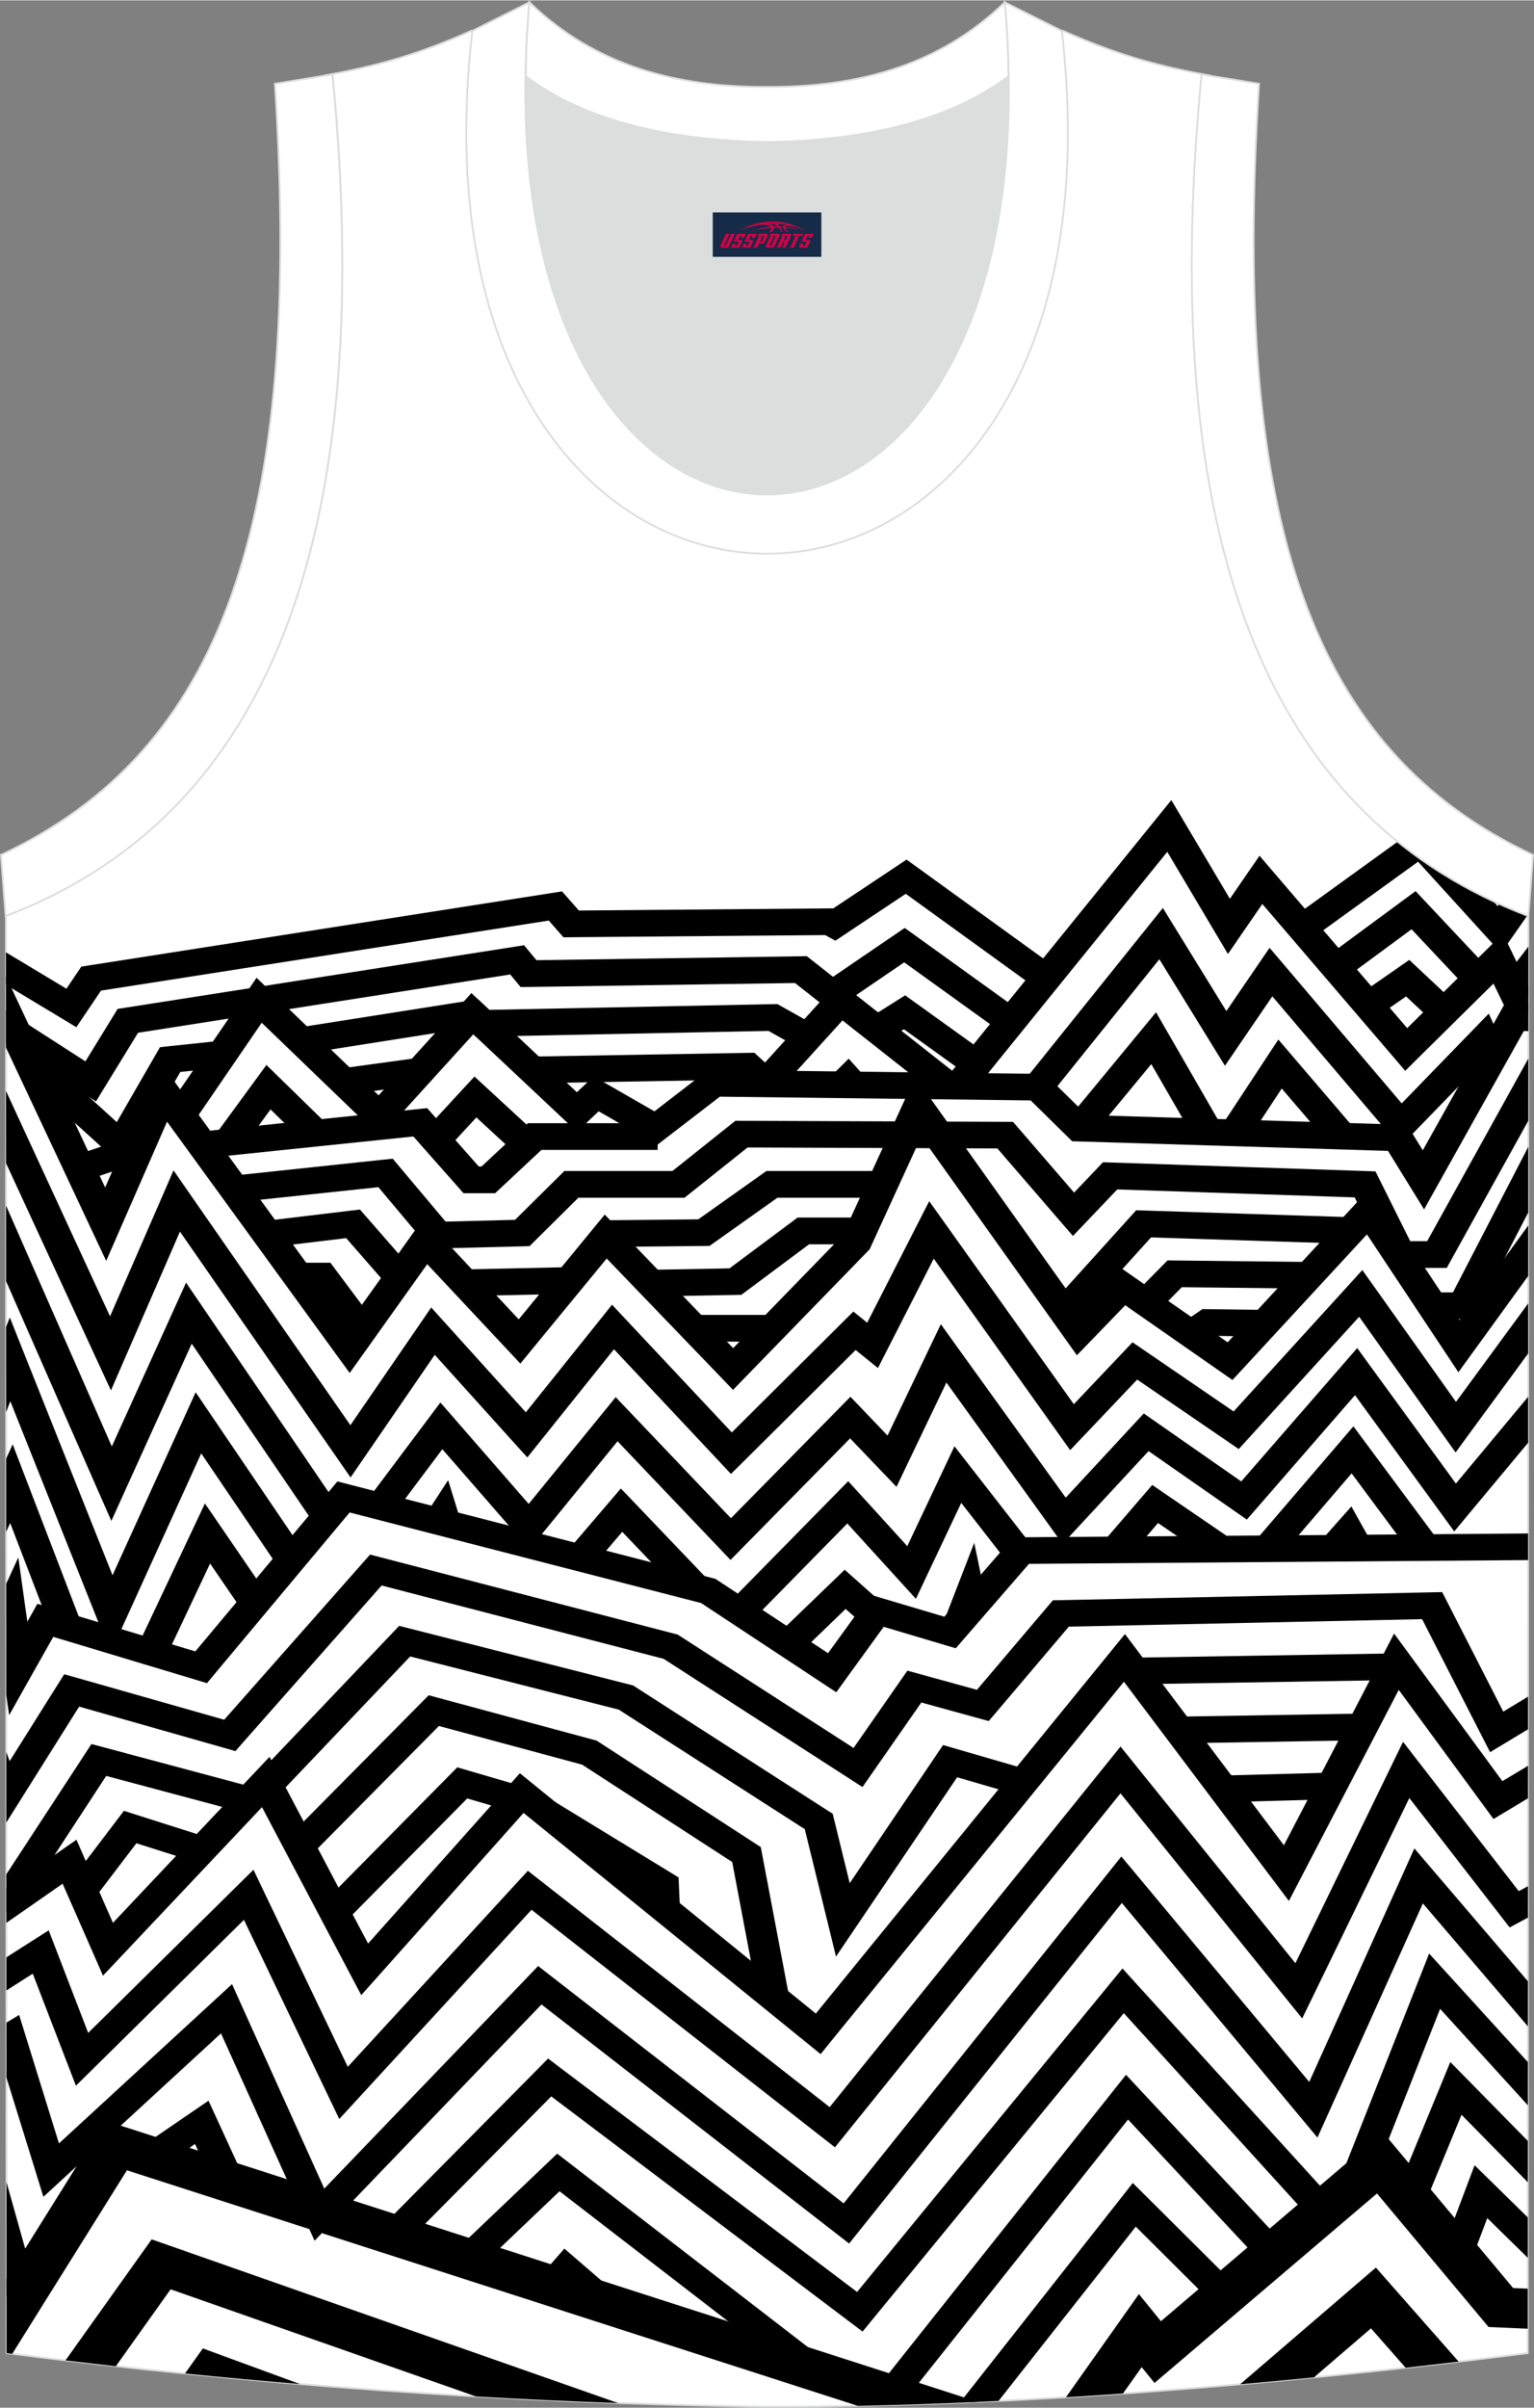 <?xml version="1.0" encoding="utf-8"?>
<!-- Generator: Adobe Illustrator 24.0.1, SVG Export Plug-In . SVG Version: 6.00 Build 0)  -->
<svg xmlns="http://www.w3.org/2000/svg" xmlns:xlink="http://www.w3.org/1999/xlink" version="1.1" id="图层_1" x="0px" y="0px" width="338.7px" height="531.5px" viewBox="0 0 339.02 531.85" enable-background="new 0 0 339.02 531.85" xml:space="preserve">
<rect x="0" y="0" width="339.02" height="531.85" fill="#808080" stroke="none"/>
<g>
	
		<path fill-rule="evenodd" clip-rule="evenodd" fill="#FFFFFF" stroke="#DCDDDD" stroke-width="0.4" stroke-miterlimit="22.926" d="   M169.51,531.65c-57.38-0.83-113.32-4.88-168.06-11.86L1.3,202.19c54.54-20.78,82.66-77.27,72.2-185.91h-0.02   c10.56-1.98,19.6-4.58,30.64-9.54c8.72,14.71,36.39,24.14,65.42,24.56c29.03-0.42,56.7-9.85,65.41-24.56   c11.06,4.96,20.09,7.56,30.65,9.54h-0.02c-10.47,108.64,17.66,165.12,72.2,185.91l-0.14,317.6   C283.33,526.72,224.21,531.65,169.51,531.65L169.51,531.65z"/>
	<g>
		<g>
			<polygon fill-rule="evenodd" clip-rule="evenodd" points="1.3,210.31 14.68,218.36 17.18,214.65 17.97,213.48 19.54,213.23      122.15,197.18 124.22,196.86 125.49,198.3 127.93,201.08 183.32,200.61 184.17,200.6 198.18,191.28 200.35,189.83 202.47,191.36      233.5,213.81 229.1,218.31 200.18,197.39 186.52,206.48 184.62,207.75 182.59,206.63 182.36,206.51 126.26,206.98 124.53,207      123.49,205.82 121.28,203.3 22.32,218.78 18.74,224.08 16.87,226.86 13.82,225.02 1.31,217.49    "/>
			<polygon fill-rule="evenodd" clip-rule="evenodd" points="208.87,238.42 255.6,180.72 258.87,176.69 261.47,181.07      271.81,198.49 275.72,192.81 278.36,188.98 281.43,192.57 310.99,227.07 328.51,209.76 332.14,206.17 334.27,210.56      337.77,217.79 337.77,223.6 333.84,225 330.06,217.22 313.36,233.72 310.56,236.5 308.01,233.52 278.98,199.64 274.54,206.09      271.38,210.69 268.55,205.93 257.97,188.12 214.51,241.79    "/>
			<path fill-rule="evenodd" clip-rule="evenodd" d="M285.6,202.71l23.37-16.89c6.35,5.13,13.3,9.44,20.83,12.98l1.2,1.31l0.41-0.58     c2.02,0.91,4.08,1.78,6.19,2.58l-3.28,4.69l-2.57,3.67l-3.07-3.37l-15.28-16.8L290,207.21L285.6,202.71z"/>
			<polygon fill-rule="evenodd" clip-rule="evenodd" points="1.31,223.1 18.88,234.41 25.22,224.08 25.99,222.82 27.65,222.56      113.69,209.09 115.82,208.75 117.08,210.28 118.56,212.06 176.95,211.19 178.3,211.17 179.31,211.96 186.25,217.43      212.28,237.94 207.67,242.28 181.63,221.77 175.7,217.1 116.87,217.97 115.07,217.99 114.02,216.73 112.76,215.21 30.51,228.09      23.08,240.21 21.21,243.26 17.99,241.19 1.31,230.46    "/>
			<polygon fill-rule="evenodd" clip-rule="evenodd" points="221.2,227.91 199.83,212.53 186.07,221.91 181.81,217.29      197.75,206.42 199.94,204.93 202.09,206.47 225.6,223.39    "/>
			<polygon fill-rule="evenodd" clip-rule="evenodd" points="1.31,215.6 2.29,217.7 10.62,235.42 11.53,237.36 20.82,257.12      23.24,262.27 32.94,240.08 35.38,234.5 39.06,239.56 42.81,244.71 77.23,292.05 91.12,272.57 93.66,269 96.71,272.26      114.64,291.4 131.06,271.41 133.65,268.26 136.51,271.23 156.39,291.9 162.03,297.76 186.21,272.89 199.74,243.37 202.26,237.87      205.86,242.91 238.85,289.25 245.58,282.29 247.74,280.06 250.37,281.89 271.32,296.48 299.88,265.56 303.03,262.15      305.54,265.94 322.57,291.59 337.75,270.66 337.74,281.81 325.35,298.9 322.31,303.09 319.46,298.79 302.1,272.63 274.53,302.48      272.38,304.8 269.69,302.93 248.68,288.29 241.06,296.18 238,299.34 235.5,295.83 203.6,251.03 192.39,275.49 192.18,275.94      191.82,276.31 164.65,304.26 162,306.99 159.38,304.25 151.11,295.66 134.08,277.96 117.62,297.98 115,301.18 112.15,298.13      94.42,279.21 80.18,299.19 77.28,303.25 74.34,299.21 36.99,247.83 36.92,247.73 26.56,271.42 23.47,278.49 20.17,271.48      14.46,259.31 5.17,239.55 4.26,237.61 1.31,231.34    "/>
			<polygon fill-rule="evenodd" clip-rule="evenodd" points="37.45,244.05 54.32,219.42 56.7,215.94 59.82,218.95 83.67,241.92      101.7,222.06 104.18,219.32 106.92,221.89 120.13,234.31 127.49,241.23 129.22,239.6 131.21,237.72 133.66,239.14 144.63,245.45      155.52,237.06 156.52,236.29 157.84,236.31 227.58,237.14 253.79,204.51 257,200.52 259.64,204.81 271.03,223.3 277.93,213.19      280.58,209.32 283.65,212.93 309.78,243.69 325.34,227.65 329.02,223.86 331.15,228.45 332.7,231.77 329.07,233.02      312.23,250.36 309.43,253.26 306.84,250.21 281.19,220.04 273.83,230.82 270.72,235.38 267.84,230.71 256.22,211.85      232.17,241.78 231.14,243.07 229.32,243.05 159.09,242.21 147.21,251.35 145.23,252.88 143.03,251.61 132.31,245.44      130.04,247.58 127.52,249.96 124.98,247.58 115.09,238.28 104.6,228.43 86.54,248.32 84.02,251.1 81.29,248.47 57.84,225.88      43.36,247.03    "/>
			<polygon fill-rule="evenodd" clip-rule="evenodd" points="9.95,233.44 25.81,247.83 34.53,232.71 35.35,231.28 37.18,231.08      48.72,229.86 49.55,235.72 39.85,236.75 29.78,254.22 27.59,258.01 24.22,254.95 4.99,237.5    "/>
			<polygon fill-rule="evenodd" clip-rule="evenodd" points="65.92,226.94 103.78,220.98 105.63,220.68 106.92,221.89      108.13,223.03 170.76,221.77 171.81,221.75 172.69,222.25 180.22,226.47 176.49,231.41 169.84,227.68 106.73,228.94      105.19,228.97 104.14,227.99 103.15,227.06 67.15,232.73    "/>
			<polygon fill-rule="evenodd" clip-rule="evenodd" points="75.38,235.97 92.35,233.64 93.42,239.46 76.45,241.78    "/>
			<polygon fill-rule="evenodd" clip-rule="evenodd" points="31.94,256.33 18.28,260.96 15.78,255.47 29.45,250.84    "/>
			<polygon fill-rule="evenodd" clip-rule="evenodd" points="44.29,249.94 92.48,244.94 94.41,244.74 95.61,246.1 98.74,249.64      105.81,257.63 106.43,257.63 115.64,249.02 116.67,248.07 118.17,248.07 145.34,248.07 145.34,253.97 119.66,253.97      110.45,262.58 109.42,263.54 107.93,263.54 104.13,263.54 102.44,263.54 101.4,262.36 93.3,253.2 91.36,251 45.1,255.8    "/>
			<polygon fill-rule="evenodd" clip-rule="evenodd" points="113.86,254.7 105.28,246.79 99,253.59 93.63,249.92 102.38,240.44      104.86,237.76 107.58,240.27 118.88,250.69    "/>
			<polygon fill-rule="evenodd" clip-rule="evenodd" points="47.54,250.7 56.44,238.54 58.88,235.2 61.91,238.16 72.31,248.32      67.15,252.22 59.79,245.02 53.34,253.84    "/>
			<polygon fill-rule="evenodd" clip-rule="evenodd" points="167,241.4 166.58,241.02 163.79,238.44 117.68,239.24 117.54,233.35      165.18,232.53 166.72,232.5 167.76,233.46 171.6,237 172.02,237.38    "/>
			<polygon fill-rule="evenodd" clip-rule="evenodd" points="188.47,222.85 172,241.01 166.6,237.39 183.07,219.23    "/>
			<polygon fill-rule="evenodd" clip-rule="evenodd" points="191.8,225.02 197.87,221.19 200.04,219.82 202.1,221.3 218.02,232.74      213.62,237.27 199.76,227.31 195.86,229.77    "/>
			<polygon fill-rule="evenodd" clip-rule="evenodd" points="231.93,238.17 240.16,246.26 308.99,248.37 310.97,248.43      311.9,249.94 314.44,254.06 331.56,223.45 332.52,221.73 334.71,221.77 337.77,221.83 337.77,227.72 336.77,227.7 317.67,261.85      314.73,267.11 311.55,261.96 306.76,254.19 238.43,252.1 236.95,252.06 235.98,251.1 226.78,242.05    "/>
			<polygon fill-rule="evenodd" clip-rule="evenodd" points="300.28,219.75 308.96,213.73 311.46,211.99 313.63,214.03      321.64,221.54 316.59,225.54 310.75,220.06 304.58,224.34    "/>
			<polygon fill-rule="evenodd" clip-rule="evenodd" points="292.81,211.57 310.18,198.77 312.85,196.8 315.07,199.16      329.29,214.28 323.95,217.97 311.96,205.22 297.27,216.05    "/>
			<polygon fill-rule="evenodd" clip-rule="evenodd" points="331.62,217.02 337.78,209.06 337.77,219.71 337.33,220.27    "/>
			<polygon fill-rule="evenodd" clip-rule="evenodd" points="235.76,247.45 252.17,227.58 255.49,223.56 258.04,227.98 270,248.72      263.86,251.33 254.44,235.01 241.34,250.87    "/>
			<polygon fill-rule="evenodd" clip-rule="evenodd" points="269.9,248.76 279.91,233.55 282.52,229.59 285.66,233.26      299.29,249.19 293.76,252.67 283.27,240.41 275.86,251.66    "/>
			<polygon fill-rule="evenodd" clip-rule="evenodd" points="1.32,240.93 3.25,245.11 24.32,290.74 35.86,264.23 38.35,258.49      42,263.75 77.44,314.79 92.74,292.51 95.3,288.78 98.4,292.21 116.21,311.94 132.66,291.42 135.26,288.17 138.15,291.25      161.73,316.38 186.26,292 188.6,289.68 191.2,291.78 191.65,292.15 202.72,270.46 205.36,265.3 208.79,270.11 237.32,310.15      248.15,298.73 250.29,296.47 252.94,298.28 272.63,311.75 298.04,283.86 301.08,280.51 303.66,284.14 321.78,309.64      337.74,287.88 337.74,298.93 324.63,316.79 321.69,320.81 318.81,316.76 300.38,290.83 275.9,317.72 273.76,320.06      271.07,318.21 251.32,304.71 239.57,317.08 236.51,320.3 233.99,316.76 206.36,277.99 195.98,298.33 194.03,302.16 190.49,299.3      189.1,298.18 164.23,322.9 161.54,325.56 158.97,322.81 135.69,298.01 119.19,318.6 116.54,321.91 113.66,318.73 96.08,299.24      80.41,322.06 77.47,326.33 74.52,322.07 39.77,272.02 27.63,299.95 24.52,307.1 21.24,300.01 1.33,256.89    "/>
			<polygon fill-rule="evenodd" clip-rule="evenodd" points="183.68,237.66 184.82,236.53 187.57,233.81 190.12,236.66      191.16,237.82 188.73,239.43 190,240.38 188.86,241.52 187.32,240.37 185.74,241.42 184.7,240.26 186,239.39    "/>
			<polygon fill-rule="evenodd" clip-rule="evenodd" points="51.2,259.69 84.79,256.12 86.79,255.91 87.98,257.32 98.48,269.81      113.83,269.42 123.68,259.66 124.72,258.63 126.27,258.63 148.61,258.63 161.54,248.32 162.53,247.53 163.89,247.54      222.17,247.77 223.89,247.78 224.91,248.96 237.38,263.4 242.69,257.83 243.76,256.7 245.46,256.75 301.81,258.64 303.99,258.72      304.84,260.43 311.66,274.13 315.41,274.13 337.77,233.78 337.76,247.52 320.67,278.35 319.74,280.04 317.57,280.04      309.41,280.04 307.15,280.04 306.25,278.24 299.39,264.46 246.92,262.7 239.91,270.06 237.12,272.98 234.5,269.95 220.43,253.65      165.22,253.43 152.28,263.74 151.28,264.54 149.95,264.54 127.82,264.54 118.02,274.25 117.03,275.23 115.52,275.27      96.85,275.74 95.04,275.78 93.98,274.53 83.62,262.2 52.04,265.56    "/>
			<polygon fill-rule="evenodd" clip-rule="evenodd" points="58.56,269.66 77.56,267.38 79.55,267.14 80.77,268.54 91.08,280.34      85.6,283.87 76.51,273.46 59.5,275.5    "/>
			<polygon fill-rule="evenodd" clip-rule="evenodd" points="102.59,280.37 125.81,279.87 125.97,285.76 102.75,286.26    "/>
			<polygon fill-rule="evenodd" clip-rule="evenodd" points="133.84,269.51 154.32,269.31 168.42,259.31 169.38,258.63      170.59,258.63 195.36,258.63 195.36,264.54 171.8,264.54 157.74,274.52 156.82,275.17 155.6,275.19 133.89,275.4    "/>
			<polygon fill-rule="evenodd" clip-rule="evenodd" points="143.7,280.46 161.22,280.14 175.29,269.65 176.27,268.92      177.53,268.92 191.1,268.92 191.1,274.83 178.8,274.83 164.77,285.29 163.84,285.98 162.6,286.01 143.83,286.34    "/>
			<polygon fill-rule="evenodd" clip-rule="evenodd" points="232.47,287.92 250.03,268.49 251.1,267.3 252.86,267.36 298.63,268.84      298.39,274.72 254.38,273.3 237.89,291.54    "/>
			<polygon fill-rule="evenodd" clip-rule="evenodd" points="250.69,285.82 256.99,279.44 258.03,278.38 259.65,278.4      289.41,278.73 289.33,284.61 261.18,284.3 255.92,289.63    "/>
			<polygon fill-rule="evenodd" clip-rule="evenodd" points="261.1,292.35 264.78,289.8 265.74,289.13 266.98,289.15 279.23,289.32      279.12,295.21 268.12,295.05 265.39,296.94    "/>
			<polygon fill-rule="evenodd" clip-rule="evenodd" points="316.51,285.45 321.11,285.45 337.76,253.28 337.75,267.78      326.46,289.6 325.55,291.35 323.33,291.35 316.51,291.35    "/>
			<polygon fill-rule="evenodd" clip-rule="evenodd" points="1.33,266.26 4.42,273.29 24.71,319.49 38.55,288.96 41.12,283.29      44.7,288.55 75.37,333.62 69.47,336.6 42.37,296.78 27.85,328.79 24.61,335.94 21.45,328.76 1.34,282.96    "/>
			<polygon fill-rule="evenodd" clip-rule="evenodd" points="1.34,293.12 2.17,290.98 5.47,299.28 24.87,347.94 40.66,313.19      43.24,307.51 46.82,312.79 67.26,342.93 61.33,345.88 44.47,321.02 27.85,357.58 24.44,365.08 21.41,357.47 2.28,309.49      1.35,311.91    "/>
			<polygon fill-rule="evenodd" clip-rule="evenodd" points="1.36,322.18 2.8,319.01 5.78,326.78 18.05,358.73 11.53,360.57      2.25,336.4 1.36,338.34    "/>
			<polygon fill-rule="evenodd" clip-rule="evenodd" points="1.37,349.82 4.05,344 5.67,355.57 6.04,358.2 6.93,356.62 8.26,354.25      11.14,355.12 34.28,362.09 43.17,364.76 73.14,328.92 74.57,327.21 76.9,327.81 157.51,348.58 158.11,348.73 158.61,349.06      183,365.16 190.92,354.23 192.36,352.24 194.94,353.01 208.71,357.1 222.92,340.73 223.93,339.56 225.64,339.55 337.72,338.71      337.72,344.59 227.41,345.42 212.72,362.35 211.23,364.07 208.86,363.37 195.3,359.33 186.82,371.03 184.82,373.79      181.83,371.82 154.95,354.08 77.27,334.07 47.23,369.99 45.74,371.78 43.33,371.05 32.03,367.65 11.77,361.55 7.11,369.81      2.02,378.86 1.38,374.3    "/>
			<polygon fill-rule="evenodd" clip-rule="evenodd" points="30.49,363.44 42.68,337.61 45.29,332.08 48.82,337.23 59.3,352.55      53.4,355.53 46.43,345.35 36.85,365.65    "/>
			<polygon fill-rule="evenodd" clip-rule="evenodd" points="81.29,331.17 94.66,313.34 97.33,309.77 100.28,313.16 116.84,332.18      133.47,311.78 136.07,308.59 138.93,311.59 161.54,335.34 185.3,311.2 187.95,308.51 190.56,311.23 196.15,317.08 205.38,297.8      207.93,292.48 211.45,297.38 235.53,330.8 250.62,314.52 252.78,312.2 255.47,314.07 274.32,327.21 296.96,301.18 299.95,297.74      302.6,301.39 321.76,327.68 337.73,308.5 337.73,318.65 324.36,334.69 321.39,338.26 318.68,334.53 299.46,308.15 277.69,333.19      275.55,335.64 272.78,333.71 253.84,320.51 237.86,337.74 234.83,341.01 232.27,337.45 209.16,305.37 200.3,323.86      198.13,328.41 194.49,324.61 187.88,317.7 164.11,341.85 161.45,344.56 158.84,341.82 136.48,318.34 119.73,338.88      117.02,342.21 114.19,338.96 97.76,320.09 87.06,334.36    "/>
			<polygon fill-rule="evenodd" clip-rule="evenodd" points="94.02,334.63 94.91,333.27 99.04,326.93 101.21,333.96 101.75,335.69      100.51,335.97 100.89,336.16 100.01,337.52 97.98,336.54 95.12,337.19 94.59,335.46 95.38,335.29    "/>
			<polygon fill-rule="evenodd" clip-rule="evenodd" points="125.55,342.4 134.6,331.82 137.21,328.77 140.01,331.69 156.37,348.82      151.09,352.56 137.52,338.35 131.08,345.88    "/>
			<polygon fill-rule="evenodd" clip-rule="evenodd" points="161.05,354.04 184.74,329.93 187.46,327.16 190.06,330.02      200.51,341.51 208.51,324.59 210.94,319.44 214.53,324.05 228.04,341.4 222.35,344.68 212.44,331.95 204.64,348.44      202.42,353.15 198.77,349.14 187.26,336.5 166.29,357.85    "/>
			<polygon fill-rule="evenodd" clip-rule="evenodd" points="243.81,340.58 252.54,330.44 254.65,327.99 257.42,329.89      271.99,339.85 267.72,344.47 255.93,336.4 249.31,344.09    "/>
			<polygon fill-rule="evenodd" clip-rule="evenodd" points="277.42,340.33 296.16,318.48 299.11,315.04 301.8,318.66      317.83,340.24 312.06,343.4 298.71,325.43 282.92,343.84    "/>
			<polygon fill-rule="evenodd" clip-rule="evenodd" points="292.73,339.42 295.27,336.56 298.66,332.74 301.08,337.07      302.68,339.92 299.87,341.09 298.17,342.99 297.05,342.26 296.5,342.49 295.98,341.55    "/>
			<polygon fill-rule="evenodd" clip-rule="evenodd" points="171.98,360.89 184.22,349.09 186.68,346.72 189.25,349.01      195.67,354.72 190.73,358.8 186.89,355.38 177.1,364.82    "/>
			<polygon fill-rule="evenodd" clip-rule="evenodd" points="209.03,357.01 211.05,351.78 215.31,340.77 217.68,352.2      218.16,354.53 217.14,354.69 215.52,358.85    "/>
			<rect x="153.36" y="290.42" fill-rule="evenodd" clip-rule="evenodd" width="17.42" height="5.91"/>
			<polygon fill-rule="evenodd" clip-rule="evenodd" points="66.75,278.9 71.16,278.9 73.03,278.9 74.04,280.26 82.1,291.04      76.33,294.23 69.29,284.81 66.75,284.81    "/>
			<polygon fill-rule="evenodd" clip-rule="evenodd" points="1.39,386.98 2.13,389.01 12.82,371.99 14.19,369.81 16.92,370.58      49.55,379.86 80.34,345.01 81.79,343.37 84.06,343.96 149.21,360.9 149.76,361.04 150.27,361.37 188.64,386.1 199.14,371.02      200.54,369.02 203.13,369.73 215.91,373.25 231.69,354.65 232.69,353.47 234.37,353.44 316.43,351.71 318.73,351.66      319.65,353.46 332.23,378.07 337.7,374.76 337.7,381.97 332.74,384.96 329.32,387.03 327.63,383.74 314.29,357.64 236.22,359.29      219.98,378.43 218.52,380.15 216.17,379.51 203.62,376.05 192.56,391.93 190.61,394.73 187.57,392.77 146.68,366.41 84.34,350.2      53.51,385.1 52.03,386.79 49.72,386.13 17.49,376.96 4.29,397.96 1.39,402.58    "/>
			<polygon fill-rule="evenodd" clip-rule="evenodd" points="1.4,417.17 13.21,408.94 16.9,406.37 18.57,410.19 24.96,424.73      56.07,391.76 59.56,388.06 61.85,392.4 81.35,429.31 112.58,394.28 114.89,391.68 117.65,393.92 180.3,444.77 245.7,364.51      248.62,360.93 251.38,364.59 253.71,367.69 283.75,407.59 305.49,365.84 308.1,360.82 311.51,365.47 332.03,393.43 337.7,390.03      337.69,397.21 333.01,400.03 330.07,401.79 328.15,399.18 309.13,373.26 287.43,414.94 284.85,419.89 281.43,415.35      248.39,371.46 183.63,450.93 181.36,453.73 178.48,451.39 115.71,400.45 83.32,436.8 79.84,440.7 77.47,436.22 57.9,399.17      26.52,432.42 22.76,436.4 20.66,431.6 13.84,416.08 1.4,424.74    "/>
			<polygon fill-rule="evenodd" clip-rule="evenodd" points="250.63,366.15 307.98,365.21 308.09,371.09 250.73,372.03    "/>
			<polygon fill-rule="evenodd" clip-rule="evenodd" points="260.44,379.18 301.06,378.5 301.17,384.39 260.55,385.07    "/>
			<polygon fill-rule="evenodd" clip-rule="evenodd" points="270.19,392.19 294.22,391.54 294.44,397.42 270.4,398.08    "/>
			<polygon fill-rule="evenodd" clip-rule="evenodd" points="225.01,396.49 211.53,392.57 189.24,425.55 184.76,432.18      182.92,424.67 177.86,404.04 136.76,377.63 90.65,365.88 61.77,396.22 56.46,392.48 86.78,360.63 88.22,359.12 90.4,359.67      139.3,372.13 139.91,372.28 140.39,372.59 182.99,399.97 184.03,400.63 184.3,401.73 187.79,415.97 207.01,387.54 208.42,385.45      211.06,386.22 227.19,390.9    "/>
			<polygon fill-rule="evenodd" clip-rule="evenodd" points="53.96,400.42 23.47,392.27 3.27,423.18 1.4,422.29 1.4,414      18.85,387.31 20.2,385.23 22.84,385.93 55.97,394.79    "/>
			<polygon fill-rule="evenodd" clip-rule="evenodd" points="15.27,415.92 25.89,401.95 27.39,399.98 29.94,400.8 45.77,405.83      43.41,411.36 30.14,407.15 21.01,419.15    "/>
			<polygon fill-rule="evenodd" clip-rule="evenodd" points="63.61,405.89 93.27,375.94 94.75,374.45 96.89,375.03 131.26,384.31      131.83,384.46 132.31,384.77 167.05,407.29 168.14,408 168.36,409.18 174.35,440.77 167.58,441.72 161.82,411.29 128.65,389.78      97,381.24 68.82,409.7    "/>
			<polygon fill-rule="evenodd" clip-rule="evenodd" points="71.31,420.48 99.54,391.91 101.06,390.37 103.26,391.02 115.28,394.53      113.08,400.12 103.26,397.25 76.54,424.29    "/>
			<polygon fill-rule="evenodd" clip-rule="evenodd" points="143.43,421.78 143.25,417.82 118.59,402.75 122.56,397.95      148.6,413.86 149.97,414.7 150.03,416.16 150.27,421.57    "/>
			<polygon fill-rule="evenodd" clip-rule="evenodd" points="1.41,432.35 6.96,428.81 10.76,426.39 12.25,430.25 19.49,449.05      52.37,416.6 56.02,413 58.13,417.42 76.86,456.54 114.38,415.71 116.66,413.23 119.37,415.35 183.36,465.44 244.82,389.28      247.64,385.78 250.45,389.27 286.29,433.65 307.61,389.82 310.08,384.74 313.62,389.31 335.65,417.73 337.69,416.64      337.68,423.58 336.46,424.23 333.64,425.75 331.8,423.38 311.47,397.16 290.21,440.88 287.79,445.85 284.22,441.44      247.63,396.12 186.76,471.56 184.52,474.32 181.63,472.06 117.47,421.84 78.6,464.13 74.98,468.07 72.75,463.42 53.91,424.07      20.73,456.82 16.78,460.71 14.89,455.81 7.24,435.96 1.41,439.67    "/>
			<polygon fill-rule="evenodd" clip-rule="evenodd" points="1.42,446.78 4.23,445.08 5.5,449.18 13.03,473.46 47.55,441.7      51.28,438.27 53.25,442.65 71.67,483.45 116.66,436.64 118.93,434.27 121.59,436.34 186.45,486.71 245.06,413.53 247.82,410.08      250.67,413.48 289.35,459.88 310.33,413.3 312.58,408.29 316.28,412.62 337.68,437.65 337.67,447.6 336.8,446.58 314.46,420.44      293.45,467.09 291.16,472.17 287.47,467.74 247.93,420.33 189.87,492.82 187.66,495.58 184.76,493.33 119.67,442.76      73.24,491.09 69.52,494.96 67.4,490.27 48.84,449.15 13.82,481.37 9.59,485.26 8,480.11 1.42,458.9    "/>
			<polygon fill-rule="evenodd" clip-rule="evenodd" points="1.43,482 8.43,506.9 1.77,508.28 1.44,507.11    "/>
			<polygon fill-rule="evenodd" clip-rule="evenodd" points="30.03,474.99 42.46,466.5 46.08,464.02 47.79,467.73 54.81,483.04      48.43,485.19 43.1,473.59 34.3,479.61    "/>
			<polygon fill-rule="evenodd" clip-rule="evenodd" points="81.8,494.44 118.88,456.99 121.13,454.71 123.73,456.68 189.42,506.28      245.41,438.05 248.07,434.81 250.91,437.94 295.63,487.1 290.23,490.73 248.36,444.68 192.83,512.35 190.63,515.03      187.77,512.87 121.83,463.07 87,498.25    "/>
			<polygon fill-rule="evenodd" clip-rule="evenodd" points="297.32,478.42 313.81,436.68 315.84,431.52 319.75,435.81      337.67,455.5 337.66,465.04 318.27,443.73 303.82,480.32    "/>
			<polygon fill-rule="evenodd" clip-rule="evenodd" points="308.55,484.52 318.53,460.32 320.52,455.48 324.38,459.4      337.66,472.92 337.66,482.05 323,467.13 315.02,486.49    "/>
			<polygon fill-rule="evenodd" clip-rule="evenodd" points="318.46,497.97 324.03,483.21 325.89,478.28 329.87,482.18      337.65,489.81 337.65,498.74 328.69,489.96 324.98,499.79    "/>
			<polygon fill-rule="evenodd" clip-rule="evenodd" points="98.53,499.16 120.85,477.9 123.14,475.72 125.68,477.68 182.85,521.78      178.29,526.17 123.66,484.03 103.63,503.11    "/>
			<polygon fill-rule="evenodd" clip-rule="evenodd" points="117.84,504.59 122.35,499.42 124.73,496.7 127.52,499.11      139.53,509.49 134.67,513.65 125.45,505.67 123.32,508.12    "/>
			<polygon fill-rule="evenodd" clip-rule="evenodd" points="194.98,526.09 246.24,461.58 248.85,458.3 251.75,461.4 284.45,496.4      279.12,500.1 249.3,468.18 200.64,529.41    "/>
			<path fill-rule="evenodd" clip-rule="evenodd" d="M212.99,529.64l34.86-44.26l2.5-3.18l2.92,2.9l20.66,20.56l-5.18,3.85     l-17.74-17.66l-30.32,38.5c-2,0.1-4,0.19-6,0.28L212.99,529.64z"/>
		</g>
		<path fill-rule="evenodd" clip-rule="evenodd" d="M1.44,503.3l19.67-31.48l2.12-3.39l4.2,1.35l188.72,60.79    c-8.91,0.4-17.77,0.69-26.55,0.88L28.05,479.4L5.03,516.23l-2.32,3.72l-1.26-0.16L1.44,503.3L1.44,503.3z M235.58,529.54    l12.04-17.02l4.08-5.77l4.51,5.55l0.36,0.44l44.77-38.13l4.28-3.64l3.51,4.2l25.28,30.24l3.23,0.14v8.85l-6.21-0.27l-2.46-0.11    l-1.44-1.73l-23.21-27.77l-44.83,38.17l-4.34,3.69l-2.84-3.49l-4.12,5.82C243.99,529.01,239.78,529.29,235.58,529.54z"/>
		<path fill-rule="evenodd" clip-rule="evenodd" d="M14.47,521.4l16.76-23.53l2.29-3.21l4.03,1.41l99.07,34.76    c-10.52-0.38-21-0.87-31.42-1.46l-67.49-23.68l-12.11,17C21.89,522.26,18.18,521.84,14.47,521.4L14.47,521.4z M274.08,526.67    l25.83-22.2l4.17-3.58l3.56,4.05l14.73,16.73c-3.89,0.46-7.8,0.91-11.72,1.35l-7.66-8.7l-12.6,10.83    C284.98,525.68,279.54,526.19,274.08,526.67z"/>
		<path fill-rule="evenodd" clip-rule="evenodd" d="M40.89,524.29l1.62-2.28l2.32-3.26l4.08,1.5l17.4,6.38    C57.81,525.92,49.33,525.14,40.89,524.29z"/>
	</g>
	
		<path fill-rule="evenodd" clip-rule="evenodd" fill="#FFFFFF" stroke="#DCDDDD" stroke-width="0.4" stroke-miterlimit="22.926" d="   M337.78,202.31c-54.56-20.79-82.7-77.29-72.23-185.95l12.71,2.07c-6.3,97.72,12.02,147.61,60.55,170.37L337.78,202.31z"/>
	
		<path fill-rule="evenodd" clip-rule="evenodd" fill="#FFFFFF" stroke="#DCDDDD" stroke-width="0.4" stroke-miterlimit="22.926" d="   M1.24,202.31c54.56-20.79,82.7-77.29,72.23-185.95l-12.71,2.07c6.3,97.72-12.02,147.61-60.55,170.37L1.24,202.31z"/>
	<path fill-rule="evenodd" clip-rule="evenodd" fill="#DCDDDD" d="M169.52,31.31c26.45-0.42,42.92-6.7,53.29-14.5   c0.02-0.06,0.03-0.12,0.05-0.18c1.15,124.08-107.81,124.08-106.67,0c0.02,0.06,0.03,0.12,0.05,0.18   C126.6,24.61,143.07,30.89,169.52,31.31L169.52,31.31z"/>
	<path fill="none" stroke="#DCDDDD" stroke-width="0.4" stroke-miterlimit="22.926" d="M169.52,31.31   c26.45-0.42,42.92-6.7,53.29-14.5c0.02-0.06,0.03-0.12,0.05-0.18c1.15,124.08-107.81,124.08-106.67,0   c0.02,0.06,0.03,0.12,0.05,0.18C126.59,24.6,143.06,30.89,169.52,31.31L169.52,31.31z"/>
	
		<path fill-rule="evenodd" clip-rule="evenodd" fill="#FFFFFF" stroke="#DCDDDD" stroke-width="0.4" stroke-miterlimit="22.926" d="   M117,0.43c-12.97,144.99,118.02,144.99,105.05,0l12.62,6.31c17.79,154.01-148.07,154.01-130.28,0L117,0.43z"/>
	
		<path fill-rule="evenodd" clip-rule="evenodd" fill="#FFFFFF" stroke="#DCDDDD" stroke-width="0.4" stroke-miterlimit="22.926" d="   M117,0.43c14.82,14.3,32.92,18.75,52.53,18.7c19.6,0.05,37.71-4.4,52.53-18.7c0.5,5.62,0.77,11.02,0.82,16.19   c-0.02,0.06-0.03,0.13-0.05,0.19c-10.37,7.79-26.84,14.08-53.29,14.5c-26.45-0.42-42.92-6.7-53.29-14.5   c-0.02-0.06-0.03-0.13-0.05-0.19C116.23,11.44,116.5,6.05,117,0.43L117,0.43z"/>
	
</g>
<g id="tag_logo">
	<rect y="46.85" fill="#162B48" width="24" height="9.818" x="157.52"/>
	<g>
		<path fill="#D30044" d="M173.48,50.04l0.005-0.011c0.131-0.311,1.085-0.262,2.351,0.071c0.715,0.24,1.44,0.54,2.193,0.9    c-0.218-0.147-0.447-0.289-0.682-0.42l0.011,0.005l-0.011-0.005c-1.478-0.845-3.218-1.418-5.1-1.62    c-1.282-0.115-1.658-0.082-2.411-0.055c-2.449,0.142-4.68,0.905-6.458,2.095c1.26-0.638,2.722-1.075,4.195-1.336    c1.467-0.18,2.476-0.033,2.771,0.344c-1.691,0.175-3.469,0.633-4.555,1.075c1.156-0.338,2.967-0.665,4.647-0.813    c0.016,0.251-0.115,0.567-0.415,0.96h0.475c0.376-0.382,0.584-0.725,0.595-1.004c0.333-0.022,0.66-0.033,0.971-0.033    C172.31,50.48,172.52,50.83,172.72,51.22h0.262c-0.125-0.344-0.295-0.687-0.518-1.036c0.207,0,0.393,0.005,0.567,0.011    c0.104,0.267,0.496,0.66,1.058,1.025h0.245c-0.442-0.365-0.753-0.753-0.835-1.004c1.047,0.065,1.696,0.224,2.885,0.513    C175.3,50.3,174.56,50.13,173.48,50.04z M171.04,49.95c-0.164-0.295-0.655-0.485-1.402-0.551    c0.464-0.033,0.922-0.055,1.364-0.055c0.311,0.147,0.589,0.344,0.84,0.589C171.58,49.93,171.31,49.94,171.04,49.95z M173.02,50c-0.224-0.016-0.458-0.027-0.715-0.044c-0.147-0.202-0.311-0.398-0.502-0.6c0.082,0,0.164,0.005,0.24,0.011    c0.72,0.033,1.429,0.125,2.138,0.273C173.51,49.6,173.13,49.76,173.02,50z"/>
		<path fill="#D30044" d="M160.44,51.58L159.27,54.13C159.09,54.5,159.36,54.64,159.84,54.64l0.873,0.005    c0.115,0,0.251-0.049,0.327-0.175l1.342-2.891H161.6L160.38,54.21H160.21c-0.147,0-0.185-0.033-0.147-0.125l1.156-2.504H160.44L160.44,51.58z M162.3,52.93h1.271c0.36,0,0.584,0.125,0.442,0.425L163.54,54.39C163.44,54.61,163.17,54.64,162.94,54.64H162.02c-0.267,0-0.442-0.136-0.349-0.333l0.235-0.513h0.742L162.47,54.17C162.45,54.22,162.49,54.23,162.55,54.23h0.18    c0.082,0,0.125-0.016,0.147-0.071l0.376-0.813c0.011-0.022,0.011-0.044-0.055-0.044H162.13L162.3,52.93L162.3,52.93z M163.12,52.86h-0.78l0.475-1.025c0.098-0.218,0.338-0.256,0.578-0.256H164.84L164.45,52.42L163.67,52.54l0.262-0.562H163.64c-0.082,0-0.12,0.016-0.147,0.071L163.12,52.86L163.12,52.86z M164.71,52.93L164.54,53.3h1.069c0.06,0,0.06,0.016,0.049,0.044    L165.28,54.16C165.26,54.21,165.22,54.23,165.14,54.23H164.96c-0.055,0-0.104-0.011-0.082-0.06l0.175-0.376H164.31L164.08,54.31C163.98,54.5,164.16,54.64,164.43,54.64h0.916c0.24,0,0.502-0.033,0.605-0.251l0.475-1.031c0.142-0.3-0.082-0.425-0.442-0.425H164.71L164.71,52.93z M165.52,52.86l0.371-0.818c0.022-0.055,0.06-0.071,0.147-0.071h0.295L166.07,52.53l0.791-0.115l0.387-0.845H165.8c-0.24,0-0.48,0.038-0.578,0.256L164.75,52.86L165.52,52.86L165.52,52.86z M167.92,53.32h0.278c0.087,0,0.153-0.022,0.202-0.115    l0.496-1.075c0.033-0.076-0.011-0.12-0.125-0.12H167.37l0.431-0.431h1.522c0.355,0,0.485,0.153,0.393,0.355l-0.676,1.445    c-0.06,0.125-0.175,0.333-0.644,0.327l-0.649-0.005L167.31,54.64H166.53l1.178-2.558h0.785L167.92,53.32L167.92,53.32z     M170.51,54.13c-0.022,0.049-0.06,0.076-0.142,0.076h-0.191c-0.082,0-0.109-0.027-0.082-0.076l0.944-2.051h-0.785l-0.987,2.138    c-0.125,0.273,0.115,0.415,0.453,0.415h0.72c0.327,0,0.649-0.071,0.769-0.322l1.085-2.384c0.093-0.202-0.06-0.355-0.415-0.355    h-1.533l-0.431,0.431h1.38c0.115,0,0.164,0.033,0.131,0.104L170.51,54.13L170.51,54.13z M173.23,53h0.278    c0.087,0,0.158-0.022,0.202-0.115l0.344-0.753c0.033-0.076-0.011-0.12-0.125-0.12h-1.402l0.425-0.431h1.527    c0.355,0,0.485,0.153,0.393,0.355l-0.529,1.124c-0.044,0.093-0.147,0.18-0.393,0.18c0.224,0.011,0.256,0.158,0.175,0.327    l-0.496,1.075h-0.785l0.54-1.167c0.022-0.055-0.005-0.087-0.104-0.087h-0.235L172.46,54.64h-0.785l1.178-2.558h0.785L173.23,53L173.23,53z M175.8,52.09L174.62,54.64h0.785l1.184-2.558H175.8L175.8,52.09z M177.31,52.02l0.202-0.431h-2.1l-0.295,0.431    H177.31L177.31,52.02z M177.29,52.93h1.271c0.36,0,0.584,0.125,0.442,0.425l-0.475,1.031c-0.104,0.218-0.371,0.251-0.605,0.251    h-0.916c-0.267,0-0.442-0.136-0.349-0.333l0.235-0.513h0.742L177.46,54.17c-0.022,0.049,0.022,0.06,0.082,0.06h0.18    c0.082,0,0.125-0.016,0.147-0.071l0.376-0.813c0.011-0.022,0.011-0.044-0.049-0.044h-1.069L177.29,52.93L177.29,52.93z     M178.1,52.86H177.32l0.475-1.025c0.098-0.218,0.338-0.256,0.578-0.256h1.451l-0.387,0.845l-0.791,0.115l0.262-0.562h-0.295    c-0.082,0-0.12,0.016-0.147,0.071L178.1,52.86z"/>
	</g>
</g>
</svg>